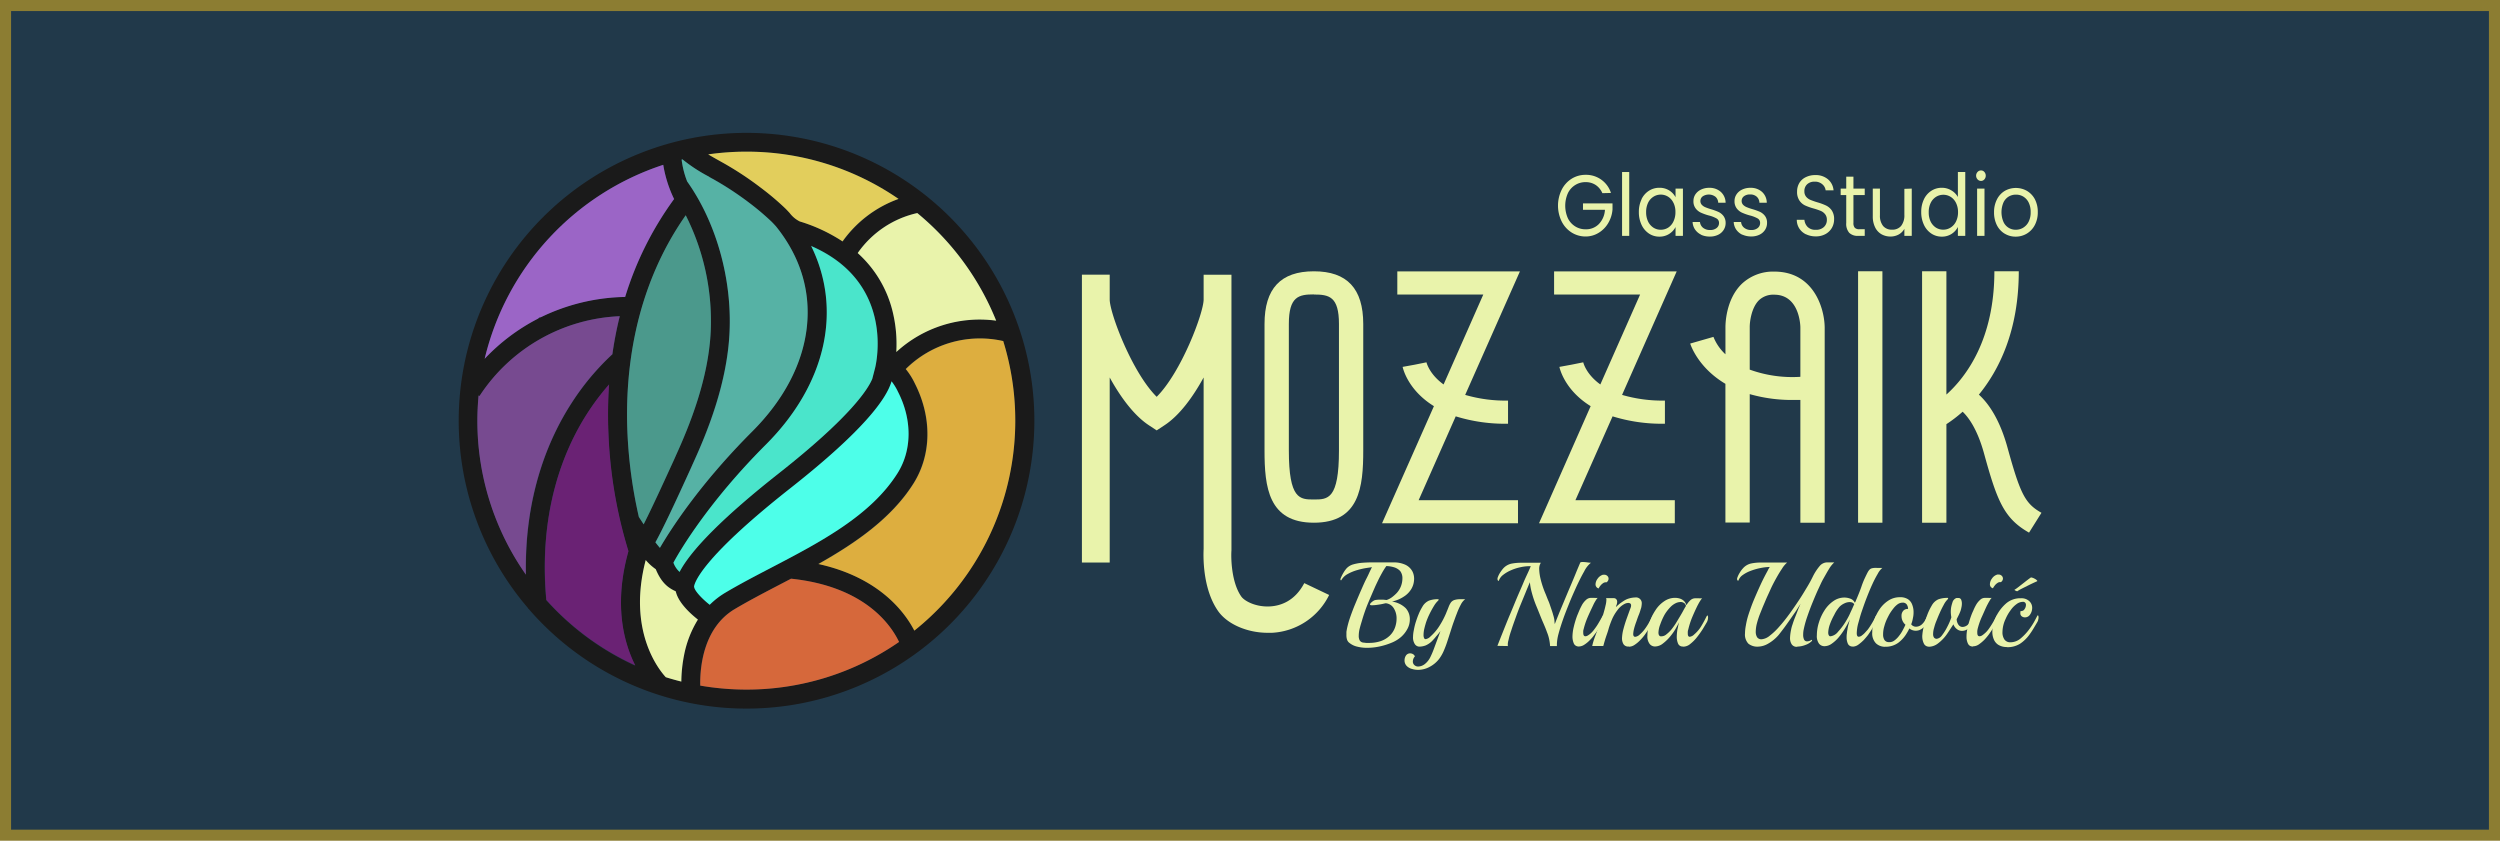 <svg viewBox="0 0 677.39 227.8" xmlns:xlink="http://www.w3.org/1999/xlink" xmlns="http://www.w3.org/2000/svg"><defs><style>.cls-1{fill:#21394a;}.cls-2{clip-path:url(#clip-path);}.cls-3{fill:none;stroke:#8c7d32;stroke-miterlimit:10;stroke-width:3px;}.cls-4{fill:#e9f3ab;}.cls-5{fill:#1a1a1a;}.cls-6{fill:#4ae5cb;}.cls-7{fill:#4dffe9;}.cls-8{fill:#d6683b;}.cls-9{fill:#6a2274;}.cls-10{fill:#774a90;}.cls-11{fill:#9b65c6;}.cls-12{fill:#e2ce5c;}.cls-13{fill:#ddae3f;}.cls-14{fill:#4b998c;}.cls-15{fill:#56b2a5;}</style><clipPath id="clip-path"><rect height="224.8" width="673.41" y="1.56" x="1.99" class="cls-1"></rect></clipPath></defs><g data-name="Layer 2" id="Layer_2"><g data-name="Layer 1" id="Layer_1-2"><rect height="224.8" width="673.41" y="1.56" x="1.99" class="cls-1"></rect><g class="cls-2"><rect height="224.8" width="674.28" y="1.56" x="2.13" class="cls-1"></rect></g><rect height="224.8" width="674.39" y="1.5" x="1.5" class="cls-3"></rect><path d="M360.14,161.21a18.29,18.29,0,0,1-15.5,10.25c-.39,0-.78,0-1.17,0-5.51,0-10.9-2.33-13.4-5.86-4.42-6.28-4-15.57-3.94-16.91V102.28c-2.93,5.35-6.55,10.28-10.58,12.93l-2.14,1.41-2.14-1.41c-4-2.65-7.65-7.58-10.59-12.93v50.15h-7.53v-78h7.53v6.72c0,3.62,6,19.68,12.73,26.37,6.69-6.69,12.72-22.75,12.72-26.37V74.44h7.54v74.67c-.16,2.2,0,8.75,2.67,12.53.86,1.22,3.94,2.9,7.83,2.67,2.79-.17,6.65-1.4,9.23-6.31Z" class="cls-4"></path><path d="M356,141.63c-12.33,0-13.37-9.67-13.37-19.57V87.8c0-9.62,4.38-14.29,13.37-14.29s13.38,4.67,13.38,14.29v34.26c0,9.9-1,19.57-13.38,19.57m0-61.86c-4.09,0-6.78.56-6.78,8v34.26c0,13.31,3,13.31,6.78,13.31s6.8,0,6.8-13.31V87.8c0-7.47-2.69-8-6.8-8" class="cls-4"></path><path d="M384.39,135.53h26.92v6.26H374.47l14.06-31.74c-7.08-4.37-8.39-10.25-8.48-10.64l3.24-.59,3.22-.65c.06.23.84,3.25,4.64,6L401.91,79.8h-23.3V73.54h33.22L397,107a38.94,38.94,0,0,0,11.61,1.54v6.27a44.94,44.94,0,0,1-14.17-2Z" class="cls-4"></path><path d="M426.87,135.53H453.8v6.26H417l14-31.74c-7.08-4.37-8.39-10.25-8.47-10.64l3.23-.59,3.23-.65c.05.23.83,3.25,4.63,6L444.4,79.8H421.09V73.54h33.22L439.51,107a38.89,38.89,0,0,0,11.61,1.54v6.27a45,45,0,0,1-14.18-2Z" class="cls-4"></path><path d="M494.41,88.69v52.94h-6.59V108.37c-.64,0-1.28,0-1.89,0a41.52,41.52,0,0,1-11.83-1.58v34.8h-6.59V104c-7.38-4.38-9.41-10.48-9.54-10.91l6.3-1.81A13,13,0,0,0,467.52,96V88.72c0-.69,0-7.46,4.4-11.78a12.37,12.37,0,0,1,8.83-3.35c10.65,0,13.59,9.87,13.66,15.1m-6.59,13.41V88.72c0-.86-.38-8.87-7.07-8.87a5.62,5.62,0,0,0-4.12,1.47c-2.15,2.1-2.55,6.1-2.53,7.34v11.49a33.94,33.94,0,0,0,13.72,1.95" class="cls-4"></path><rect height="68.13" width="6.59" y="73.5" x="503.46" class="cls-4"></rect><path d="M553.15,138.94l-3.37,5.38c-6.84-3.87-8.68-8.69-12.2-21.48-1.85-6.7-4.3-9.87-5.79-11.28a37.29,37.29,0,0,1-4.4,3.37v26.7H520.8V73.5h6.59v33.41c5.29-4.75,13-14.87,13-33.41H547c0,16.22-5.43,26.85-10.81,33.43,2.46,2.23,5.58,6.45,7.75,14.33,3.5,12.7,4.79,15.18,9.2,17.68" class="cls-4"></path><path d="M365.53,174.12a1.78,1.78,0,0,1-.56-.88,3.7,3.7,0,0,1-.15-1.14q0-.39,0-.78c0-.28.09-.55.12-.83a25,25,0,0,1,.84-3.08c.41-1.18.87-2.43,1.41-3.72s1.07-2.55,1.61-3.78,1-2.29,1.49-3.23.77-1.64,1-2.09c.08-.17.17-.34.23-.49a4.23,4.23,0,0,1,.25-.42l-1.12.16a19.72,19.72,0,0,0-2.87.62,12.06,12.06,0,0,0-2.63,1.08,4.41,4.41,0,0,0-1.68,1.6.13.13,0,0,1-.13.1s-.07,0-.12-.13a.55.55,0,0,1,0-.29,10.1,10.1,0,0,1,.79-1.62,7.75,7.75,0,0,1,.88-1.23,3.93,3.93,0,0,1,1.86-1.07,12.53,12.53,0,0,1,2.46-.42c.81-.06,1.54-.09,2.13-.09h6.1a7.42,7.42,0,0,1,3.43.67,4.19,4.19,0,0,1,1.85,1.8,4.4,4.4,0,0,1,.42,2.38,5.3,5.3,0,0,1-.74,2.36,6.28,6.28,0,0,1-1.53,1.71,9.66,9.66,0,0,1-1.88,1.1,10.9,10.9,0,0,1-1.82.59,6.63,6.63,0,0,1,3.72,1.79,4.39,4.39,0,0,1,1.11,3,5.37,5.37,0,0,1-.65,2.61,7.7,7.7,0,0,1-1.71,2.18,9,9,0,0,1-2.44,1.51,18.35,18.35,0,0,1-3.29,1.05,16.11,16.11,0,0,1-3.5.39,10.87,10.87,0,0,1-2.76-.34,5.13,5.13,0,0,1-2.12-1.08m3.77,0c.3,0,.57.07.87.09s.58,0,.87,0a9.9,9.9,0,0,0,3-.46,6.72,6.72,0,0,0,2.53-1.51,5.88,5.88,0,0,0,1.58-2.72,6.87,6.87,0,0,0,.26-1.91,5.11,5.11,0,0,0-.73-2.74,2.84,2.84,0,0,0-2.26-1.41c-.23.06-.57.14-1,.23s-.93.16-1.44.23a10.75,10.75,0,0,1-1.27.09c-.33,0-.5-.07-.5-.22a.75.75,0,0,1,.29-.47,4.09,4.09,0,0,1,.61-.49,1.55,1.55,0,0,1,.56-.24,7.23,7.23,0,0,1,1.3-.1l.84,0,.88.1a5,5,0,0,0,1.62-.87,10.53,10.53,0,0,0,1.11-1,5.8,5.8,0,0,0,1.17-1.86,6,6,0,0,0,.4-2.06,3.18,3.18,0,0,0-.6-2.06,3.73,3.73,0,0,0-1.6-1,7.87,7.87,0,0,0-2.15-.35,17.3,17.3,0,0,0-1.16,1.83c-.39.7-.77,1.41-1.12,2.15s-.68,1.41-.93,2c-.57,1.3-1.17,2.71-1.82,4.24a45.85,45.85,0,0,0-1.55,4.47c-.2.67-.43,1.39-.62,2.15a8.21,8.21,0,0,0-.28,2.06,2.54,2.54,0,0,0,.24,1.2,1.23,1.23,0,0,0,.93.62" class="cls-4"></path><path d="M384.2,181.5a5.67,5.67,0,0,1-1.63-.25,3.1,3.1,0,0,1-1.43-.82,2.12,2.12,0,0,1-.57-1.56,2.31,2.31,0,0,1,.39-1.26,1.33,1.33,0,0,1,1.12-.58,1.53,1.53,0,0,1,.82.24,1.15,1.15,0,0,1,.48.6,1.26,1.26,0,0,0-.19.2l-.13.22a2.12,2.12,0,0,0-.24.94,1.25,1.25,0,0,0,.44,1,1.46,1.46,0,0,0,1,.37,3.05,3.05,0,0,0,1.76-.64,5.38,5.38,0,0,0,1.55-1.93,22.09,22.09,0,0,0,.91-2.12L390.3,171c-.37.48-.75,1-1.18,1.44a10.27,10.27,0,0,1-.76.89,5.73,5.73,0,0,1-2.09,1.56,5.15,5.15,0,0,1-1.65.32,1.52,1.52,0,0,1-1.26-.68,3.31,3.31,0,0,1-.49-2,9.13,9.13,0,0,1,.19-1.66,19.73,19.73,0,0,1,.5-2.15c.25-.77.5-1.52.81-2.26a13.3,13.3,0,0,1,1-2,3.85,3.85,0,0,1,1.81-1.71,6.77,6.77,0,0,1,2.49-.39c.1,0,.13,0,.13.13a.48.48,0,0,1-.19.32,6.34,6.34,0,0,0-1.06,1.36c-.4.65-.8,1.36-1.18,2.14a19.17,19.17,0,0,0-.94,2.23c-.16.5-.33,1.09-.49,1.75a7.58,7.58,0,0,0-.22,1.75,1.94,1.94,0,0,0,.14.83.46.46,0,0,0,.44.31,2.4,2.4,0,0,0,1.35-.78,12.79,12.79,0,0,0,2.36-2.79,23,23,0,0,0,1.81-3.43c.27-.69.53-1.28.71-1.77a5.6,5.6,0,0,1,.61-1.18,2,2,0,0,1,.95-.66,5.38,5.38,0,0,1,1.68-.21H397a4.11,4.11,0,0,0-1.17,1.44,19,19,0,0,0-1.11,2.48c-.28.69-.54,1.44-.84,2.26s-.56,1.66-.83,2.5-.52,1.62-.82,2.54a27.83,27.83,0,0,1-1,2.69,10.55,10.55,0,0,1-1.3,2.28,7.84,7.84,0,0,1-2.58,2.15,6.56,6.56,0,0,1-3.18.8" class="cls-4"></path><path d="M405.73,175c.47-1.21,1-2.55,1.58-4s1.19-3,1.85-4.55,1.27-3.07,1.89-4.54,1.23-2.81,1.72-4,1-2.23,1.35-3,.57-1.31.66-1.5a11.69,11.69,0,0,0-2.79.28,12.66,12.66,0,0,0-2.65.86,9.28,9.28,0,0,0-2.11,1.26,3.35,3.35,0,0,0-1.1,1.49c0,.07-.05.1-.1.1s-.27-.14-.27-.43a.43.43,0,0,1,0-.14,1.49,1.49,0,0,1,0-.18,6.22,6.22,0,0,1,.7-1.49,11.27,11.27,0,0,1,.81-1.1,4.24,4.24,0,0,1,2.28-1.34,13.94,13.94,0,0,1,2.71-.24h5.22a4.27,4.27,0,0,1-.24.51,3.17,3.17,0,0,0-.18,1.3,13.37,13.37,0,0,0,.36,2.56,25.54,25.54,0,0,0,1.41,4.18c.26.66.5,1.29.75,1.86s.41,1.11.58,1.6c.29.86.54,1.55.66,2.06a9.18,9.18,0,0,1,.31,1.18,5.39,5.39,0,0,1,.07.73c0,.2.06.43.08.66.23-.65.58-1.5,1-2.56s.92-2.22,1.45-3.5,1.07-2.57,1.63-3.88,1.09-2.56,1.56-3.73.91-2.16,1.25-3c.05-.11.29-.17.66-.17a8.26,8.26,0,0,1,1.25.1,8,8,0,0,0,1,.1,6.75,6.75,0,0,0-1.84,2.36c-.67,1.16-1.38,2.57-2.14,4.21-.62,1.38-1.28,2.84-1.89,4.36s-1.2,3-1.7,4.43-.91,2.74-1.22,3.91a12.2,12.2,0,0,0-.44,2.72c0,.11,0,.21,0,.31s0,.18,0,.27H420a12,12,0,0,0-.24-1.81,10.55,10.55,0,0,0-.59-1.93c-.25-.72-.62-1.63-1.1-2.72s-1-2.48-1.7-4.16a28.65,28.65,0,0,1-1.32-3.86,16.19,16.19,0,0,1-.52-2.82c-.33.78-.72,1.71-1.15,2.77s-.9,2.2-1.39,3.39-.93,2.38-1.35,3.56-.83,2.3-1.15,3.34a20.36,20.36,0,0,0-.76,2.67,3.91,3.91,0,0,0-.16,1.57Z" class="cls-4"></path><path d="M427.83,175.18a1.74,1.74,0,0,1-.77-.17,1.34,1.34,0,0,1-.64-.7,4.69,4.69,0,0,1-.35-1.85,11.9,11.9,0,0,1,.35-2.6,25.46,25.46,0,0,1,.9-3l.56-1.35c.22-.54.5-1.08.79-1.63a5.46,5.46,0,0,1,1.08-1.34,1.93,1.93,0,0,1,1.31-.54l.95,0a4.3,4.3,0,0,0,.9,0,2.74,2.74,0,0,0-.42.52c-.17.27-.33.53-.48.8s-.24.48-.31.63c-.54,1.13-1.06,2.23-1.54,3.34a20.33,20.33,0,0,0-1.06,3.17,1.93,1.93,0,0,0-.11.52,4,4,0,0,0,0,.48c0,.63.19.94.58.94a1.27,1.27,0,0,0,.54-.14,5.55,5.55,0,0,0,.71-.48,6.31,6.31,0,0,0,1.21-1.32,15.22,15.22,0,0,0,1.2-1.8c.37-.63.7-1.22,1-1.76.12-.18.18-.26.21-.26s.19.18.19.55a2.84,2.84,0,0,1-.07.6,2.26,2.26,0,0,1-.23.63c-.29.52-.64,1.09-1,1.72A20.45,20.45,0,0,1,432,172a9.42,9.42,0,0,1-1.14,1.36,8,8,0,0,1-1.51,1.28,2.79,2.79,0,0,1-1.53.53m5.32-15.73a1.13,1.13,0,0,1-.82-1.11,2.67,2.67,0,0,1,.57-1.54,2.71,2.71,0,0,1,1.26-1,.67.67,0,0,1,.28-.07h.23a1.2,1.2,0,0,1,.85.32,1,1,0,0,1,.34.75,1.17,1.17,0,0,1-.58,1,1.24,1.24,0,0,0-.91.23,3.35,3.35,0,0,0-.75.71,3.72,3.72,0,0,0-.47.75" class="cls-4"></path><path d="M441.32,175.18a1.51,1.51,0,0,1-1.44-.66,3.12,3.12,0,0,1-.39-1.54,11.08,11.08,0,0,1,.4-2.57c.26-1,.58-2,.94-3s.7-1.94,1-2.74a1.46,1.46,0,0,0,.12-.62.59.59,0,0,0-.21-.52.93.93,0,0,0-.56-.16,2.36,2.36,0,0,0-1.11.33,5.48,5.48,0,0,0-1.83,1.65,11.69,11.69,0,0,0-1.41,2.36c-.39.93-.74,1.85-1,2.79s-.56,1.68-.74,2.26c-.13.37-.23.75-.35,1.14s-.2.76-.32,1.13h-3a18.18,18.18,0,0,1,.72-2.43c.35-.95.71-1.9,1.07-2.85s.65-1.79.94-2.53c.07-.21.21-.61.38-1.21s.35-1.22.48-1.86a7.07,7.07,0,0,0,.25-1.59.76.76,0,0,0-.1-.49h.65l.64,0c.31,0,.57,0,.84,0a1,1,0,0,1,.52.17,1,1,0,0,1,.37.84,3.13,3.13,0,0,1-.14.78,3,3,0,0,0-.2.64c.27-.28.58-.55.87-.8s.81-.6,1.43-1a5.29,5.29,0,0,1,1.41-.59,6.4,6.4,0,0,1,1.51-.22,1.55,1.55,0,0,1,1.78,1.71,5.35,5.35,0,0,1-.07.65,2.8,2.8,0,0,1-.2.78,14.28,14.28,0,0,1-.47,1.43c-.26.6-.48,1.25-.71,1.93a18.41,18.41,0,0,0-.62,1.92,7.25,7.25,0,0,0-.24,1.46c0,.52.18.78.56.78a2.15,2.15,0,0,0,1.24-.65,8.69,8.69,0,0,0,1.25-1.33,16.44,16.44,0,0,0,1.18-1.8c.36-.63.69-1.22.94-1.76.12-.18.18-.26.21-.26s.19.18.19.55a2.84,2.84,0,0,1-.07.6,2.61,2.61,0,0,1-.22.63c-.3.52-.65,1.09-1,1.72s-.78,1.23-1.19,1.81a12.51,12.51,0,0,1-1.17,1.36,8.27,8.27,0,0,1-1.51,1.28,2.77,2.77,0,0,1-1.54.53" class="cls-4"></path><path d="M456,175.18a1.33,1.33,0,0,1-1.31-.77,4.72,4.72,0,0,1-.36-1.91,13.69,13.69,0,0,1,.19-2c.08-.31.14-.62.2-.93s.16-.64.28-1c-.36.67-.72,1.32-1.1,2a14.35,14.35,0,0,1-1.16,1.65,11.62,11.62,0,0,1-2.11,2.1,3.54,3.54,0,0,1-2.17.85,1.85,1.85,0,0,1-1.46-.67,3.33,3.33,0,0,1-.62-2.31,11.62,11.62,0,0,1,.55-3.47,13.18,13.18,0,0,1,1.59-3.32,8.27,8.27,0,0,1,2.38-2.47,5.18,5.18,0,0,1,3-.94,4.4,4.4,0,0,1,1.14.16,2.86,2.86,0,0,1,1.14.6,2.31,2.31,0,0,1,.72,1.21.15.15,0,0,1,.09-.1l.07-.06a5.59,5.59,0,0,1,1-1.2,1.94,1.94,0,0,1,1.25-.49l1,0a6.49,6.49,0,0,0,.9,0,3.19,3.19,0,0,0-.41.51c-.18.27-.34.53-.49.8s-.25.48-.34.63c-.56,1.13-1.05,2.23-1.52,3.34a22,22,0,0,0-1,3.17,2,2,0,0,0-.13.6,4.89,4.89,0,0,0,0,.54c0,.55.18.84.53.84a2.11,2.11,0,0,0,1.22-.65,9,9,0,0,0,1.92-2.27c.55-.91,1-1.78,1.42-2.62.1-.15.16-.23.24-.23s.16.19.16.55a3.15,3.15,0,0,1-.07.58,3,3,0,0,1-.22.62c-.3.52-.68,1.15-1.13,1.91a25.66,25.66,0,0,1-1.58,2.22,10.51,10.51,0,0,1-1.82,1.83,3,3,0,0,1-1.87.74m-6.15-2.81a.88.88,0,0,0,.26,0,2.06,2.06,0,0,0,1.28-.52,8.6,8.6,0,0,0,1.38-1.34,19.13,19.13,0,0,0,1.19-1.67c.91-1.51,1.6-2.64,2-3.4s.69-1.19.74-1.3a1.2,1.2,0,0,0-.54-.8,1.56,1.56,0,0,0-.92-.26,3.2,3.2,0,0,0-1.44.38,5,5,0,0,0-1.26.94A11.15,11.15,0,0,0,451,166.6a17.6,17.6,0,0,0-1.16,2.63,6.65,6.65,0,0,0-.47,2.17c0,.53.16.86.48,1" class="cls-4"></path><path d="M487,175.25a1.62,1.62,0,0,1-1.55-.7,3.12,3.12,0,0,1-.43-1.69,12.86,12.86,0,0,1,.29-2.25,8.68,8.68,0,0,1,.38-1.4c.19-.6.41-1.24.69-1.93s.53-1.36.78-2,.52-1.23.72-1.71c-.34.54-.75,1.2-1.26,2L485,167.9c-.57.82-1.11,1.59-1.65,2.31s-1,1.31-1.36,1.77a10.66,10.66,0,0,1-2.92,2.43,5.69,5.69,0,0,1-2.73.8,3.87,3.87,0,0,1-2.6-.8,3.58,3.58,0,0,1-.92-2.79,11.93,11.93,0,0,1,.24-2.19,20,20,0,0,1,.68-2.83c.42-1.27.88-2.62,1.46-4s1.21-2.81,1.84-4.18,1.29-2.64,1.93-3.8a3.18,3.18,0,0,1,.25-.49,2.82,2.82,0,0,1,.33-.51,14.31,14.31,0,0,0-2.58.3,16.39,16.39,0,0,0-2.63.76,8.84,8.84,0,0,0-2.15,1.14,3,3,0,0,0-1.13,1.42c0,.07-.05.1-.13.1s-.26-.15-.26-.46a1,1,0,0,1,.05-.29,6.65,6.65,0,0,1,.72-1.49,6.56,6.56,0,0,1,.82-1.1,4.12,4.12,0,0,1,2.31-1.34,13.26,13.26,0,0,1,2.67-.24h7a6.92,6.92,0,0,0-1.4,1.68c-.53.78-1.06,1.66-1.61,2.65s-1.08,2-1.55,3.06-.93,2-1.31,2.92-.7,1.62-.92,2.19l-.62,1.55a22.42,22.42,0,0,0-.76,2.35,9.52,9.52,0,0,0-.34,2.35,2.81,2.81,0,0,0,.37,1.49,1.38,1.38,0,0,0,1.27.55,4.06,4.06,0,0,0,2.2-1,17.52,17.52,0,0,0,2.6-2.5c.91-1,1.82-2.17,2.73-3.42s1.75-2.49,2.59-3.75,1.53-2.44,2.19-3.53,1.13-2,1.48-2.71a14.12,14.12,0,0,1,1.95-3,2.7,2.7,0,0,1,2-.92h1.9a7.6,7.6,0,0,0-1.4,1.74c-.52.83-1,1.71-1.54,2.66s-.9,1.81-1.27,2.59c-.55,1.16-1.08,2.43-1.64,3.79s-1.06,2.71-1.5,4a27.18,27.18,0,0,0-1,3.73,7.8,7.8,0,0,0-.08,1.1,3,3,0,0,0,.22,1.25.87.87,0,0,0,.87.54,2.37,2.37,0,0,0,1.22-.43h0s.06,0,.08.12a.17.17,0,0,1,0,.17,4.36,4.36,0,0,1-1.78,1.11,6.18,6.18,0,0,1-2.25.45" class="cls-4"></path><path d="M502,175.18a1.34,1.34,0,0,1-1.29-.72,4.29,4.29,0,0,1-.36-1.83,6.39,6.39,0,0,1,.08-1.06,10.43,10.43,0,0,1,.16-1.08,8.31,8.31,0,0,1,.24-1.19c.13-.46.25-1,.42-1.5a27,27,0,0,1-1.35,2.51,19.92,19.92,0,0,1-1.68,2.36,9.58,9.58,0,0,1-1.91,1.75,3.4,3.4,0,0,1-1.95.67,1.89,1.89,0,0,1-1.47-.67,3.44,3.44,0,0,1-.6-2.31,11.64,11.64,0,0,1,.56-3.47,13.06,13.06,0,0,1,1.55-3.32,8.68,8.68,0,0,1,2.39-2.47,5.15,5.15,0,0,1,3-.94,4.66,4.66,0,0,1,1.54.29,2.13,2.13,0,0,1,1.25,1.13,4.3,4.3,0,0,0,.27-.52,1.84,1.84,0,0,1,.18-.45c.48-1.15.92-2.22,1.28-3.24a21.41,21.41,0,0,1,.92-2.36c.35-.74.62-1.3.82-1.67a3.32,3.32,0,0,1,.57-.8,1.51,1.51,0,0,1,.63-.32,4.42,4.42,0,0,1,.61-.09,5.23,5.23,0,0,1,.71,0h.84a4.07,4.07,0,0,0,.63,0,5.07,5.07,0,0,0-1.25,1.59,29,29,0,0,0-1.49,2.88c-.52,1.12-1,2.31-1.5,3.58s-.92,2.51-1.35,3.75-.7,2.37-1,3.39a11.67,11.67,0,0,0-.35,2.46c0,.69.18,1,.55,1a1.51,1.51,0,0,0,.89-.39,5.24,5.24,0,0,0,.94-.88c.3-.32.51-.56.64-.71a19.93,19.93,0,0,0,1.17-1.8,17.66,17.66,0,0,0,.95-1.8c.12-.17.18-.25.21-.25s.25.19.25.58a2.29,2.29,0,0,1-.33,1.16c-.3.52-.65,1.1-1,1.74s-.8,1.26-1.21,1.86c-.3.39-.68.83-1.12,1.33a11.64,11.64,0,0,1-1.49,1.29,2.71,2.71,0,0,1-1.55.55m-6.26-2.81a1.07,1.07,0,0,0,.29,0,3.13,3.13,0,0,0,2-1.22,17.6,17.6,0,0,0,2.32-3.18c.16-.26.36-.63.61-1.11s.45-1,.73-1.57.48-1.11.73-1.6a1.31,1.31,0,0,0-.54-.46,2.16,2.16,0,0,0-.71-.12,3.32,3.32,0,0,0-1.46.37,4.29,4.29,0,0,0-1.3.92A9.63,9.63,0,0,0,497,166.6a17,17,0,0,0-1.2,2.63,7.3,7.3,0,0,0-.43,2.17c0,.53.16.86.45,1" class="cls-4"></path><path d="M510.75,175.25a3.56,3.56,0,0,1-2.45-.94,3.84,3.84,0,0,1-1-3,10.21,10.21,0,0,1,.5-3.18,12.21,12.21,0,0,1,1.5-3.08,8.43,8.43,0,0,1,2.37-2.32,5.59,5.59,0,0,1,3.13-.91,3.78,3.78,0,0,1,2.22.57,3,3,0,0,1,1.12,1.5,5.38,5.38,0,0,1,.35,2,7,7,0,0,1-.18,1.63,8.2,8.2,0,0,1-.46,1.64,1.59,1.59,0,0,0,1.33.65,2.38,2.38,0,0,0,1.61-.68,4.25,4.25,0,0,0,.79-1c.23-.4.43-.77.62-1.12.08-.13.14-.19.22-.19s.15.15.15.45a4.59,4.59,0,0,1-.06.68,2.21,2.21,0,0,1-.34.78,4.78,4.78,0,0,1-.95,1.28,4.61,4.61,0,0,1-1.11.7,2.84,2.84,0,0,1-1,.19,2.76,2.76,0,0,1-1.76-.62,10.66,10.66,0,0,1-.61,1.14,9,9,0,0,1-2.33,2.7,5.81,5.81,0,0,1-3.66,1.12M512,174a2.26,2.26,0,0,0,1.36-.5,6.08,6.08,0,0,0,1.23-1.25,9.09,9.09,0,0,0,1-1.55c.29-.54.52-1,.7-1.43a3.06,3.06,0,0,1-1.06-2.37,2,2,0,0,1,.51-1.45A1.59,1.59,0,0,1,517,165a2.11,2.11,0,0,0-.37-1.23,1.27,1.27,0,0,0-1.12-.48,2.32,2.32,0,0,0-1.34.45A5.73,5.73,0,0,0,513,164.9a14.52,14.52,0,0,0-1,1.43c-.27.48-.49.92-.68,1.31a11.32,11.32,0,0,0-.74,2,7.38,7.38,0,0,0-.34,2.23,2.71,2.71,0,0,0,.35,1.51,1.38,1.38,0,0,0,1.32.6" class="cls-4"></path><path d="M522.55,175.21a1.46,1.46,0,0,1-1.3-.9,4.48,4.48,0,0,1-.37-2.4,13.34,13.34,0,0,1,.44-2.38,24,24,0,0,1,.88-2.91,15.55,15.55,0,0,1,1.2-2.51,3.87,3.87,0,0,1,1.81-1.72,7.23,7.23,0,0,1,2.51-.39.12.12,0,0,1,.14.14c0,.08-.06.18-.19.32a5.56,5.56,0,0,0-1,1.42,25.29,25.29,0,0,0-1.12,2.27c-.37.82-.66,1.57-.94,2.26s-.4,1.15-.57,1.76a5.6,5.6,0,0,0-.25,1.61,1.64,1.64,0,0,0,.22.94.89.89,0,0,0,.81.36,2.12,2.12,0,0,0,1.38-.94,13.36,13.36,0,0,0,1.4-2.24,16.76,16.76,0,0,0,1.12-2.59c0-.23-.07-.48-.09-.74a7,7,0,0,1-.05-.81,7.52,7.52,0,0,1,.1-1.22,9.07,9.07,0,0,1,.33-1.24,1.77,1.77,0,0,1,1.11-1.27l.23,0a1,1,0,0,1,.25,0,.78.78,0,0,1,.78.44,2.65,2.65,0,0,1,.2,1,4.46,4.46,0,0,1-.13,1.15c-.07.37-.16.66-.21.85-.16.41-.32.81-.51,1.19s-.37.75-.56,1.12a2.8,2.8,0,0,0,.52,1.55,1.37,1.37,0,0,0,1.08.55,2.27,2.27,0,0,0,1.53-.71,3.59,3.59,0,0,0,.79-1c.26-.4.46-.77.65-1.12.08-.19.17-.24.21-.13a2,2,0,0,1,.06.52,4.83,4.83,0,0,1-.05.63,1,1,0,0,1-.17.54,4.79,4.79,0,0,1-1,1.34,3.78,3.78,0,0,1-1.19.8,2.83,2.83,0,0,1-1,.19,2.13,2.13,0,0,1-1.31-.44,2.81,2.81,0,0,1-1-1.34c-.45.67-.84,1.28-1.2,1.83s-.62.94-.81,1.18a11.18,11.18,0,0,1-2.14,2.15,4.1,4.1,0,0,1-2.61.92" class="cls-4"></path><path d="M534.56,175.18a1.83,1.83,0,0,1-.76-.17,1.43,1.43,0,0,1-.61-.7,4.22,4.22,0,0,1-.35-1.85,10.32,10.32,0,0,1,.35-2.6,25.35,25.35,0,0,1,.89-3,12.33,12.33,0,0,1,.57-1.35,12.78,12.78,0,0,1,.79-1.63,5.46,5.46,0,0,1,1.08-1.34,1.87,1.87,0,0,1,1.31-.54l.95,0a4.35,4.35,0,0,0,.9,0,1.61,1.61,0,0,0-.43.52c-.16.27-.32.53-.47.8s-.24.48-.34.63c-.55,1.13-1,2.23-1.52,3.34a19.49,19.49,0,0,0-1.08,3.17,4.67,4.67,0,0,0-.08.52,4.35,4.35,0,0,0,0,.48c0,.63.19.94.61.94a1.44,1.44,0,0,0,.54-.14,3.59,3.59,0,0,0,.67-.48,6.25,6.25,0,0,0,1.25-1.32c.41-.56.79-1.16,1.17-1.8s.7-1.22,1-1.76c.09-.18.15-.26.21-.26s.19.18.19.55a1.79,1.79,0,0,1-.1.6,1.75,1.75,0,0,1-.22.63c-.3.52-.62,1.09-1,1.72s-.81,1.23-1.22,1.81a16.13,16.13,0,0,1-1.14,1.36,10.92,10.92,0,0,1-1.51,1.28,2.81,2.81,0,0,1-1.57.53m5.34-15.73a1.09,1.09,0,0,1-.8-1.11,2.67,2.67,0,0,1,.57-1.54,2.57,2.57,0,0,1,1.26-1,.56.56,0,0,1,.25-.07h.23a1.23,1.23,0,0,1,.87.32,1.06,1.06,0,0,1,.35.75,1.17,1.17,0,0,1-.58,1,1.2,1.2,0,0,0-.91.23,2.82,2.82,0,0,0-.75.71,5.23,5.23,0,0,0-.49.75" class="cls-4"></path><path d="M543.87,175.32a4.4,4.4,0,0,1-2.36-.57,3.15,3.15,0,0,1-1.28-1.52,5.07,5.07,0,0,1-.39-2.06,8.72,8.72,0,0,1,.29-2.24,10.76,10.76,0,0,1,.85-2.13,11.35,11.35,0,0,1,2.67-3.37,5.93,5.93,0,0,1,3.94-1.33,3.11,3.11,0,0,1,2.25.78,2.41,2.41,0,0,1,.79,1.81,3.13,3.13,0,0,1-.54,1.78,1.62,1.62,0,0,1-1.42.81,1.38,1.38,0,0,1-.87-.29,1,1,0,0,1-.37-.91,1.55,1.55,0,0,1,0-.21c0-.07,0-.15,0-.24l.54-.11a.94.94,0,0,0,.57-.44,2,2,0,0,0,.4-1.17.86.86,0,0,0-.2-.6.77.77,0,0,0-.64-.24,2.92,2.92,0,0,0-1.73.64,6.69,6.69,0,0,0-1.6,1.66,11.29,11.29,0,0,0-1.31,2.27,8.62,8.62,0,0,0-.88,3.63,3.41,3.41,0,0,0,.53,2,1.89,1.89,0,0,0,1.67.76,4.29,4.29,0,0,0,2.75-1.06,14.43,14.43,0,0,0,2.29-2.44,19.78,19.78,0,0,0,1.23-1.85c.36-.63.65-1.2.92-1.72.06-.15.13-.22.21-.22s.18.18.18.55a2,2,0,0,1-.09.6,1.77,1.77,0,0,1-.23.63c-.35.61-.71,1.21-1.07,1.81a19.79,19.79,0,0,1-1.15,1.72,9.91,9.91,0,0,1-2.47,2.37,6.38,6.38,0,0,1-3.53.94m2.73-15.16h0a1.46,1.46,0,0,1-.43-.16c-.2-.11-.31-.19-.29-.23a9.29,9.29,0,0,0,1-.7l1.67-1.3c.61-.48,1.17-.91,1.67-1.27.09-.09.26-.1.52,0a3,3,0,0,1,.69.31,2,2,0,0,1,.54.4c.13.14.13.23,0,.26-.74.33-1.49.68-2.25,1.06s-1.43.72-2,1a9.82,9.82,0,0,0-1.1.65" class="cls-4"></path><path d="M434.17,52.34a5,5,0,0,0-1.8-2.21,4.86,4.86,0,0,0-2.74-.78,5.19,5.19,0,0,0-2.81.78,5.33,5.33,0,0,0-2,2.24,8.38,8.38,0,0,0,0,6.75,5.36,5.36,0,0,0,2,2.23,5.19,5.19,0,0,0,2.81.78,4.82,4.82,0,0,0,3.59-1.42,6.05,6.05,0,0,0,1.65-3.86h-5.95V55.12h8v1.64a8.51,8.51,0,0,1-1.16,3.68,7.45,7.45,0,0,1-2.59,2.64,6.71,6.71,0,0,1-3.57,1A7.06,7.06,0,0,1,425.84,63a7.51,7.51,0,0,1-2.7-3,9.77,9.77,0,0,1,0-8.57,7.47,7.47,0,0,1,2.7-3,7.06,7.06,0,0,1,3.79-1.06,7.06,7.06,0,0,1,6.87,4.91Z" class="cls-4"></path><rect height="17.3" width="1.94" y="46.61" x="439.51" class="cls-4"></rect><path d="M444.77,54a5.56,5.56,0,0,1,2-2.3,5.14,5.14,0,0,1,2.84-.82,4.87,4.87,0,0,1,2.67.72A4.76,4.76,0,0,1,454,53.44V51.1h2V63.91h-2V61.52a4.85,4.85,0,0,1-4.38,2.6,5,5,0,0,1-2.83-.84,5.8,5.8,0,0,1-2-2.36,8,8,0,0,1-.73-3.46,7.82,7.82,0,0,1,.73-3.45m8.66,1A3.89,3.89,0,0,0,452,53.31a3.73,3.73,0,0,0-4,0,4,4,0,0,0-1.44,1.63,5.72,5.72,0,0,0-.53,2.53,5.85,5.85,0,0,0,.53,2.56A4.12,4.12,0,0,0,448,61.68a3.6,3.6,0,0,0,2,.57,3.69,3.69,0,0,0,2-.57A4,4,0,0,0,453.43,60a5.65,5.65,0,0,0,.54-2.54,5.51,5.51,0,0,0-.54-2.52" class="cls-4"></path><path d="M461,63.62a4.22,4.22,0,0,1-1.7-1.41,3.92,3.92,0,0,1-.68-2.06h2a2.25,2.25,0,0,0,.82,1.56,2.93,2.93,0,0,0,1.94.61,2.62,2.62,0,0,0,1.75-.54,1.69,1.69,0,0,0,.65-1.35,1.35,1.35,0,0,0-.69-1.25,8.55,8.55,0,0,0-2.12-.81,14.28,14.28,0,0,1-2.12-.76,3.72,3.72,0,0,1-1.41-1.15,3.11,3.11,0,0,1-.59-2,3.21,3.21,0,0,1,.53-1.8,3.73,3.73,0,0,1,1.52-1.29,5,5,0,0,1,2.25-.48A4.52,4.52,0,0,1,466.27,52a4,4,0,0,1,1.29,2.94h-2a2.24,2.24,0,0,0-.73-1.61,3,3,0,0,0-3.48-.12,1.58,1.58,0,0,0-.62,1.28,1.5,1.5,0,0,0,.38,1,2.68,2.68,0,0,0,.94.65,13.44,13.44,0,0,0,1.57.55,17,17,0,0,1,2,.73,3.76,3.76,0,0,1,1.36,1.09,3.12,3.12,0,0,1,.59,1.9,3.42,3.42,0,0,1-.54,1.89,3.59,3.59,0,0,1-1.5,1.32,5,5,0,0,1-2.24.48,5.68,5.68,0,0,1-2.41-.5" class="cls-4"></path><path d="M472.13,63.62a4.26,4.26,0,0,1-1.69-1.41,3.92,3.92,0,0,1-.68-2.06h2a2.18,2.18,0,0,0,.82,1.56,2.93,2.93,0,0,0,1.94.61,2.63,2.63,0,0,0,1.75-.54,1.68,1.68,0,0,0,.64-1.35,1.35,1.35,0,0,0-.68-1.25,8.55,8.55,0,0,0-2.12-.81,14.46,14.46,0,0,1-2.13-.76,3.8,3.8,0,0,1-1.41-1.15,3.17,3.17,0,0,1-.59-2,3.22,3.22,0,0,1,.54-1.8,3.66,3.66,0,0,1,1.52-1.29,5,5,0,0,1,2.24-.48A4.53,4.53,0,0,1,477.44,52a4,4,0,0,1,1.28,2.94h-2A2.25,2.25,0,0,0,476,53.3a2.55,2.55,0,0,0-1.8-.61,2.59,2.59,0,0,0-1.67.49,1.58,1.58,0,0,0-.62,1.28,1.5,1.5,0,0,0,.37,1,2.77,2.77,0,0,0,.94.65,13.71,13.71,0,0,0,1.58.55,18.36,18.36,0,0,1,2.05.73,3.76,3.76,0,0,1,1.36,1.09,3,3,0,0,1,.58,1.9,3.41,3.41,0,0,1-.53,1.89,3.68,3.68,0,0,1-1.51,1.32,5,5,0,0,1-2.23.48,5.69,5.69,0,0,1-2.42-.5" class="cls-4"></path><path d="M489.36,63.5a4.44,4.44,0,0,1-1.83-1.59,4.32,4.32,0,0,1-.68-2.35h2.07a3.08,3.08,0,0,0,.87,1.93,2.93,2.93,0,0,0,2.21.78,3.07,3.07,0,0,0,2.2-.76,2.56,2.56,0,0,0,.8-1.95,2.33,2.33,0,0,0-.48-1.52,3,3,0,0,0-1.17-.89,17.65,17.65,0,0,0-1.9-.65,15.6,15.6,0,0,1-2.37-.84,3.84,3.84,0,0,1-1.52-1.33,4.1,4.1,0,0,1-.63-2.41,4.49,4.49,0,0,1,.62-2.36A4.09,4.09,0,0,1,489.3,48a5.59,5.59,0,0,1,2.57-.56,5.09,5.09,0,0,1,3.43,1.14,4.36,4.36,0,0,1,1.51,3h-2.14a2.54,2.54,0,0,0-.9-1.65,3,3,0,0,0-2.09-.71,2.85,2.85,0,0,0-2,.69,2.46,2.46,0,0,0-.77,1.93,2.21,2.21,0,0,0,.46,1.45,3,3,0,0,0,1.13.85,20,20,0,0,0,1.9.67,16.07,16.07,0,0,1,2.37.87A4.05,4.05,0,0,1,496.32,57a4.16,4.16,0,0,1,.64,2.45,4.63,4.63,0,0,1-.57,2.24,4.48,4.48,0,0,1-1.72,1.71,5.31,5.31,0,0,1-2.67.65,5.92,5.92,0,0,1-2.64-.57" class="cls-4"></path><path d="M502.2,52.85V60.4a1.89,1.89,0,0,0,.37,1.32,1.66,1.66,0,0,0,1.25.39h1.44v1.8h-1.75a3.27,3.27,0,0,1-2.44-.82,3.69,3.69,0,0,1-.82-2.69V52.85h-1.51V51.1h1.51V47.87h1.95V51.1h3.06v1.75Z" class="cls-4"></path><path d="M518,51.1V63.91h-2V62a3.93,3.93,0,0,1-1.54,1.54,4.57,4.57,0,0,1-2.2.55,4.94,4.94,0,0,1-2.46-.62,4.32,4.32,0,0,1-1.72-1.86,6.61,6.61,0,0,1-.64-3V51.1h1.94v7.22a4.41,4.41,0,0,0,.86,2.91,3,3,0,0,0,2.4,1,3.08,3.08,0,0,0,2.47-1,4.63,4.63,0,0,0,.89-3.06v-7Z" class="cls-4"></path><path d="M521.3,54a5.56,5.56,0,0,1,2-2.3,5.14,5.14,0,0,1,2.86-.82,4.92,4.92,0,0,1,2.54.69,4.74,4.74,0,0,1,1.8,1.81V46.61h2v17.3h-2V61.5a4.78,4.78,0,0,1-4.36,2.62,5.06,5.06,0,0,1-2.84-.84,5.74,5.74,0,0,1-2-2.36,8,8,0,0,1-.73-3.46A7.82,7.82,0,0,1,521.3,54M530,55a4,4,0,0,0-1.44-1.65,3.75,3.75,0,0,0-4,0,4,4,0,0,0-1.43,1.63,5.58,5.58,0,0,0-.53,2.53A5.71,5.71,0,0,0,523.1,60a4.18,4.18,0,0,0,1.43,1.66,3.64,3.64,0,0,0,2,.57,3.69,3.69,0,0,0,2-.57A4,4,0,0,0,530,60a5.65,5.65,0,0,0,.54-2.54A5.51,5.51,0,0,0,530,55" class="cls-4"></path><path d="M535.83,48.6a1.47,1.47,0,0,1-.39-1,1.45,1.45,0,0,1,.39-1,1.23,1.23,0,0,1,.94-.42,1.17,1.17,0,0,1,.91.42,1.48,1.48,0,0,1,.37,1,1.5,1.5,0,0,1-.37,1,1.17,1.17,0,0,1-.91.42,1.23,1.23,0,0,1-.94-.42m1.88,15.31h-2V51.1h2Z" class="cls-4"></path><path d="M543.15,63.3A5.64,5.64,0,0,1,541.06,61a7.57,7.57,0,0,1-.76-3.49,7.43,7.43,0,0,1,.78-3.47,5.64,5.64,0,0,1,2.13-2.32,6.08,6.08,0,0,1,6,0A5.74,5.74,0,0,1,551.37,54a7.44,7.44,0,0,1,.78,3.48,7.34,7.34,0,0,1-.8,3.49,5.84,5.84,0,0,1-2.18,2.33,5.77,5.77,0,0,1-3,.82,5.58,5.58,0,0,1-3-.82m5-1.59a3.89,3.89,0,0,0,1.49-1.61,5.54,5.54,0,0,0,.56-2.62,5.67,5.67,0,0,0-.55-2.62,3.86,3.86,0,0,0-1.46-1.6,3.74,3.74,0,0,0-1.94-.52,3.78,3.78,0,0,0-2,.52,3.72,3.72,0,0,0-1.42,1.6,6.73,6.73,0,0,0,0,5.26,3.58,3.58,0,0,0,3.33,2.13,3.81,3.81,0,0,0,2-.54" class="cls-4"></path><path d="M202.25,36a78,78,0,0,0-59.16,128.79.76.76,0,0,1,0,.15h.11A78,78,0,1,0,202.25,36M269.9,86.87a33.37,33.37,0,0,0-27.06,8.5,37.15,37.15,0,0,0-1-11,31.21,31.21,0,0,0-9.46-15.82,26.8,26.8,0,0,1,16.15-10.84A73.21,73.21,0,0,1,269.9,86.87m-61,67c-4.38,2.29-8.53,4.45-12.4,6.75a21.58,21.58,0,0,0-4.17,3.24c-2-1.53-4-3.67-4.2-4.73a1.33,1.33,0,0,1-.05-.19c.07-.76,1.46-7.27,26.13-26.7,19.72-15.53,26-24.17,27.38-28.94a15.37,15.37,0,0,1,1.77,2.9c3.83,7.56,3.77,15.79-.15,22-7.27,11.53-21,18.71-34.31,25.65m-24.27,30.81c-1.42-.35-2.82-.75-4.21-1.18-1.92-2.08-10.41-12.67-5.44-31.75a14,14,0,0,0,2.72,2.48c1.58,3.83,3.48,5.06,5.19,5.88l.22.11.06.2c.79,3.08,4.21,6.08,5.95,7.44a28.67,28.67,0,0,0-3.78,9.8,38.81,38.81,0,0,0-.71,7m1.17-126.31a63.54,63.54,0,0,1,6.77,31.54c-.63,12.93-5.73,25.45-9.51,33.74l-.44,1c-2.19,4.82-5.63,12.36-8.22,17.47l-1.3-2a127.56,127.56,0,0,1-3.1-23c-.65-15.8,1.65-38.51,15.8-58.7m-.86-15.19a43.31,43.31,0,0,0,7.24,4.72l1.51.84A84.53,84.53,0,0,1,203.1,55a68.19,68.19,0,0,1,6,5.09c.34.32.68.69,1,1.06l.1.11c6.58,8.13,9.49,17.58,8.41,27.34s-6.19,19.68-14.76,28.25c-14.11,14.12-22,26.28-25.05,31.57-.39-.44-.8-1-1.22-1.5,2.15-3.9,5.19-10.38,9.64-20.16l.44-1c3.95-8.68,9.29-21.81,10-35.62.71-14.53-3.58-29.85-11.48-41a24.15,24.15,0,0,1-1.5-5.94l.23,0m52.19,56.49-.76,2.93c-1.14,2.78-5.85,10.27-25.33,25.61-14.56,11.47-23.73,20.62-26.88,26.71a6.27,6.27,0,0,1-1.67-2.51c2.1-3.77,9.91-16.81,25.05-31.95C224,104,228.26,83.81,219.76,66.59c22.89,9.92,17.6,32.09,17.35,33.08m6.36-45.77a31.83,31.83,0,0,0-15.12,11.53A44.86,44.86,0,0,0,216.75,60a7.76,7.76,0,0,1-2.6-2.12c-.07-.08-.12-.16-.19-.23h0l0,0c-.39-.43-.8-.87-1.22-1.27a72.1,72.1,0,0,0-6.48-5.47,87.6,87.6,0,0,0-10-6.63l-1.55-.86c-.94-.53-1.87-1.05-2.77-1.59a73.91,73.91,0,0,1,10.37-.74A72.5,72.5,0,0,1,243.47,53.9m-63.76-9.24a33.72,33.72,0,0,0,2.94,9.27,89,89,0,0,0-13.26,26.53,53.29,53.29,0,0,0-38.07,16.76,73.15,73.15,0,0,1,48.39-52.56M129.37,114c0-2.31.12-4.59.33-6.85l.25.15a47.8,47.8,0,0,1,38-21.63,100.85,100.85,0,0,0-2,10.32,68,68,0,0,0-11,13.15c-6.14,9.47-12.84,24.88-12.41,46.56A72.5,72.5,0,0,1,129.37,114M148,162.61c-2.18-24,4.75-40.69,11.05-50.5a65.23,65.23,0,0,1,5.95-7.89,118.78,118.78,0,0,0-.17,13.23,125,125,0,0,0,5.42,31.93c-4,14.35-1.3,24.67,1.86,31A73.15,73.15,0,0,1,148,162.61m41.7,23.16c-.09-4.38.59-15.53,9.35-20.74,3.76-2.23,7.84-4.36,12.17-6.62l3.09-1.62c20.33,2.12,27.3,12.93,29.26,17.15a72.5,72.5,0,0,1-41.36,12.91,73.76,73.76,0,0,1-12.51-1.08m58-14.94c-2.64-5.08-9.59-14.42-26-18.05,10.06-5.67,19.85-12.41,25.78-21.83,4.89-7.77,5-17.88.38-27.06a19.18,19.18,0,0,0-2.48-3.94,28.52,28.52,0,0,1,26.45-7.53,72.85,72.85,0,0,1-24.1,78.41" class="cls-5"></path><path d="M219.76,66.6c8.5,17.21,4.19,37.43-12.24,53.86-15.14,15.14-23,28.18-25.05,32a6.27,6.27,0,0,0,1.67,2.51c3.15-6.09,12.32-15.24,26.88-26.71,19.48-15.34,24.19-22.83,25.33-25.61l.76-2.93c.25-1,5.54-23.16-17.35-33.07" class="cls-6"></path><path d="M192.31,163.86a21.58,21.58,0,0,1,4.17-3.24c3.87-2.3,8-4.46,12.4-6.75,13.3-6.94,27.05-14.12,34.31-25.65,3.92-6.23,4-14.46.15-22a15.37,15.37,0,0,0-1.77-2.9c-1.36,4.77-7.66,13.41-27.38,28.94-24.67,19.43-26.06,25.94-26.13,26.7a1.33,1.33,0,0,0,.05.19c.19,1.06,2.24,3.2,4.2,4.73" class="cls-7"></path><path d="M202.25,186.85a72.5,72.5,0,0,0,41.36-12.91c-2-4.22-8.93-15-29.26-17.14l-3.09,1.61c-4.33,2.26-8.41,4.39-12.17,6.62-8.76,5.21-9.44,16.36-9.35,20.74a73.76,73.76,0,0,0,12.51,1.08" class="cls-8"></path><path d="M183.09,160.22l-.22-.1c-1.71-.83-3.61-2.06-5.19-5.89a14,14,0,0,1-2.72-2.48c-5,19.08,3.52,29.67,5.44,31.75,1.39.43,2.79.83,4.21,1.18a38.81,38.81,0,0,1,.71-7,28.67,28.67,0,0,1,3.78-9.8c-1.74-1.36-5.16-4.36-5.95-7.44l-.06-.2" class="cls-4"></path><path d="M172.15,180.33c-3.16-6.28-5.9-16.6-1.86-31a125,125,0,0,1-5.42-31.93,118.78,118.78,0,0,1,.17-13.23,65.23,65.23,0,0,0-5.95,7.89c-6.3,9.81-13.23,26.47-11.05,50.5a73.15,73.15,0,0,0,24.11,17.72" class="cls-9"></path><path d="M165.92,96a100.85,100.85,0,0,1,2-10.32,47.8,47.8,0,0,0-38,21.63l-.25-.15c-.21,2.26-.33,4.54-.33,6.85a72.5,72.5,0,0,0,13.15,41.7c-.43-21.68,6.27-37.09,12.41-46.56a68.39,68.39,0,0,1,11-13.15" class="cls-10"></path><path d="M145.74,86.36l.42-.35.4-.06a54.42,54.42,0,0,1,22.83-5.49,89,89,0,0,1,13.26-26.53,33.72,33.72,0,0,1-2.94-9.27,73.15,73.15,0,0,0-48.39,52.56,53.55,53.55,0,0,1,14.42-10.86" class="cls-11"></path><path d="M191.88,41.83c.9.54,1.83,1.06,2.78,1.59l1.54.86a87.6,87.6,0,0,1,10,6.63,72.1,72.1,0,0,1,6.48,5.47c.42.4.83.84,1.22,1.27l0,0h0c.07.07.12.15.19.23a7.76,7.76,0,0,0,2.6,2.12,44.86,44.86,0,0,1,11.6,5.41A31.83,31.83,0,0,1,243.47,53.9a72.5,72.5,0,0,0-41.22-12.81,73.91,73.91,0,0,0-10.37.74" class="cls-12"></path><path d="M248.55,57.73A26.8,26.8,0,0,0,232.4,68.57a31.21,31.21,0,0,1,9.46,15.82,37.15,37.15,0,0,1,1,11,33.37,33.37,0,0,1,27.06-8.5,73.21,73.21,0,0,0-21.35-29.14" class="cls-4"></path><path d="M271.88,92.42A28.52,28.52,0,0,0,245.43,100a19.18,19.18,0,0,1,2.48,3.94c4.66,9.18,4.51,19.29-.38,27.06-5.93,9.42-15.72,16.16-25.78,21.83,16.44,3.63,23.39,13,26,18.05a72.85,72.85,0,0,0,24.1-78.41" class="cls-13"></path><path d="M170,117.07a127.56,127.56,0,0,0,3.1,23l1.3,2c2.59-5.11,6-12.65,8.22-17.47l.44-1c3.78-8.29,8.88-20.81,9.51-33.74a63.54,63.54,0,0,0-6.77-31.54c-14.15,20.18-16.45,42.9-15.8,58.7" class="cls-14"></path><path d="M192.16,47.9a43.31,43.31,0,0,1-7.24-4.72l-.23.06a24.18,24.18,0,0,0,1.5,5.93c7.9,11.14,12.19,26.46,11.48,41-.67,13.81-6,26.94-10,35.62l-.44,1c-4.45,9.78-7.49,16.26-9.64,20.16.42.55.83,1.06,1.22,1.5,3.09-5.29,10.94-17.45,25.05-31.57,8.57-8.57,13.67-18.34,14.76-28.25s-1.83-19.21-8.4-27.34l-.11-.11c-.34-.37-.68-.74-1-1.06a68.19,68.19,0,0,0-6-5.09,84.53,84.53,0,0,0-9.43-6.24l-1.51-.84" class="cls-15"></path></g></g></svg>